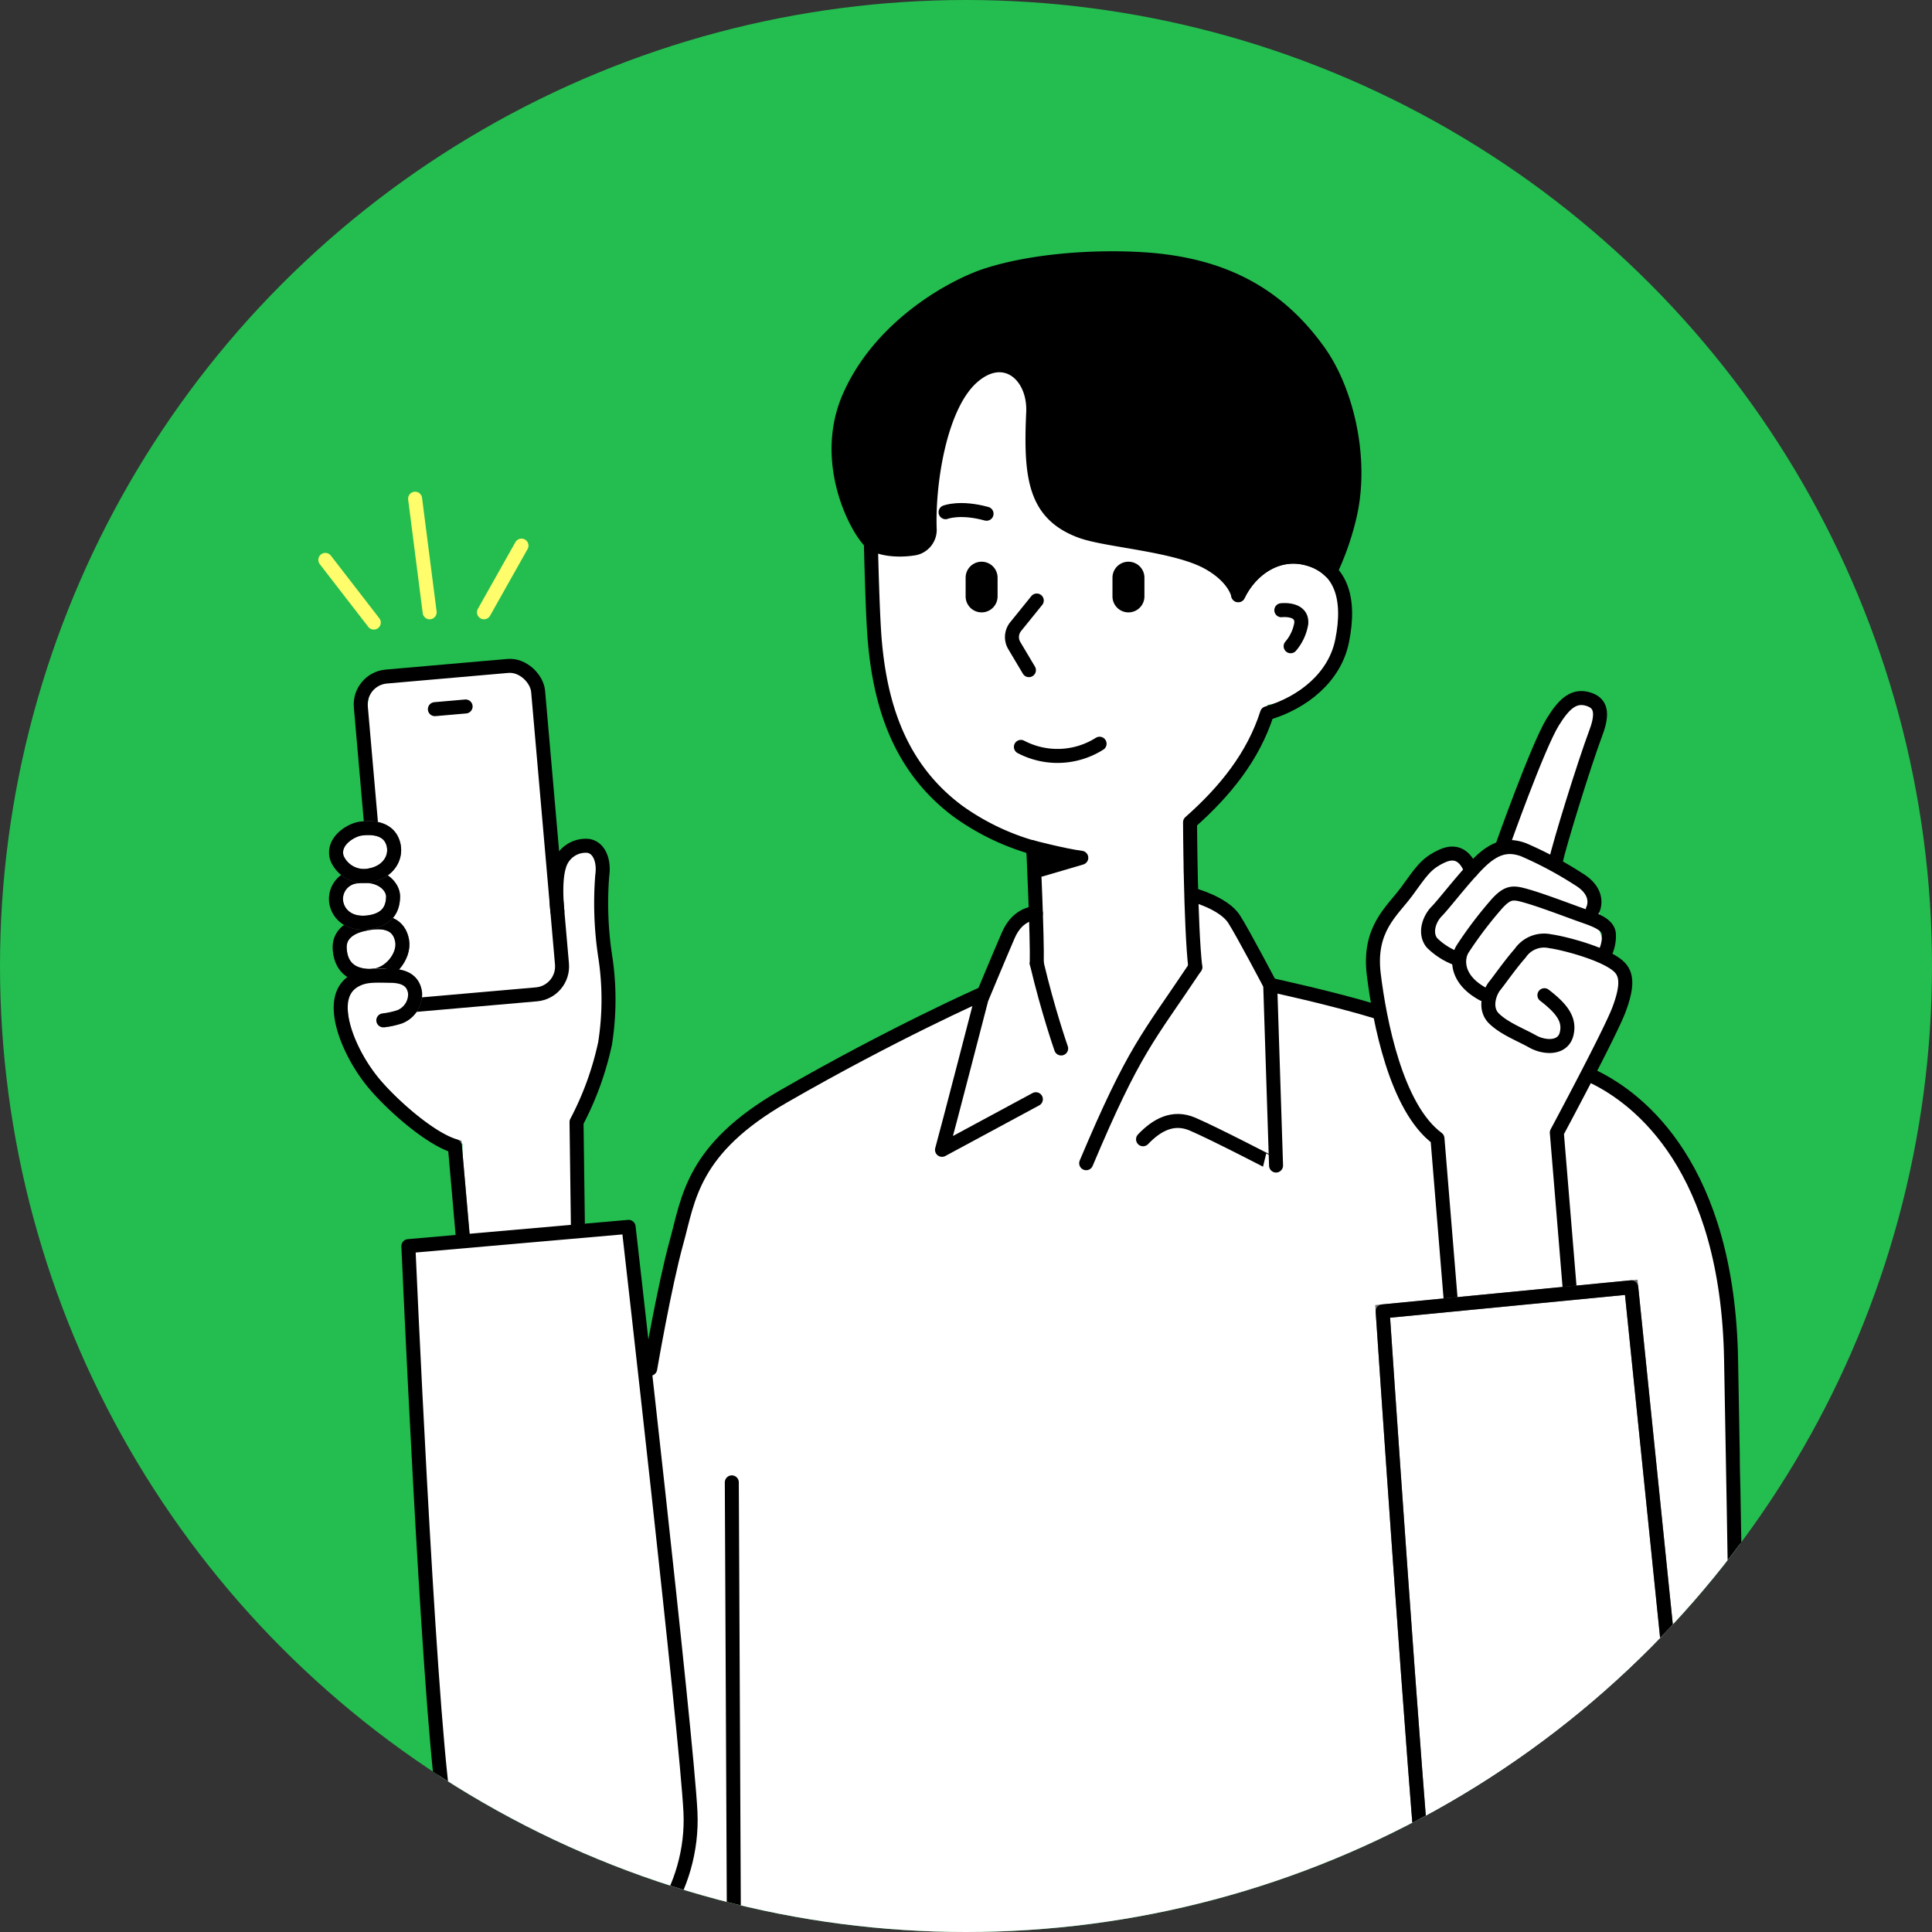 <svg xmlns="http://www.w3.org/2000/svg" xmlns:xlink="http://www.w3.org/1999/xlink" viewBox="0 0 276 276"><rect x="0" y="0" width="276" height="276" fill="#333333" stroke="none"/><defs><clipPath id="clip-path"><circle id="楕円形_73" data-name="楕円形 73" cx="138" cy="138" r="138" transform="translate(834 1572)" fill="#fff"/></clipPath></defs><g id="マスクグループ_595" data-name="マスクグループ 595" transform="translate(-834 -1572)" clip-path="url(#clip-path)"><circle id="楕円形_74" data-name="楕円形 74" cx="153" cy="153" r="153" transform="translate(819 1557)" fill="#23be4f"/><g id="グループ_41606" data-name="グループ 41606" transform="translate(870.857 1608.897)"><path id="パス_488" data-name="パス 488" d="M5810.717-532.809l-.6-37.523a78.7,78.7,0,0,0-20.814,0c-10.507,1.58-20.612-18.383-20.612-18.383l-4.209-84.267,7.259-2.049v-13.047a26.2,26.2,0,0,1-10.307-6.022c-4.325-4.362-5.823-7.324-6.995-11.426a5.277,5.277,0,0,1,2.006-6.046l-1.311-4.036v-3.176l-1.282-3.978,1.282-3.678-1.282-2.292,2.592-3.589,2.535-2.386s-2.335-18.946.583-19.887,22.355-1.2,22.355-1.2l3.341,27.058,4.044-1.481,3,1.481v13.124l1.224,5.349-5.474,19.059,1.245,16.169,6.875-1.622,1.662,18.707s5.058-23.4,12.278-31.434,35.847-19.825,35.847-19.825l4.764-10.369,2.715-1.769-.82-8.872-13.21-7.793-7.048-12.737-2.07-21.918,2.07-18.413,15.913-11.991,14.62,8,11.329,14.293,15.42,9.722s6.1-.571,7.617,3.252,1.076,7.78-1.553,12.043-8.964,5.007-8.964,5.007-2.29,10.346-10.5,16.356c-2.8,7-.71,11.626-.71,11.626h5.025l6.182,12.5,16.461,3.291-1.833-10.027,10.973-13.219,3.837,1.481,4.237-1.481s3.733-13.692,7.162-18.825,6.553-1.705,6.553-1.705l-5.84,22.011,5.84,5.971v3.978l1.153,4.169,3,3.042-5.276,14.656s13.439,1.127,18.735,27.1.749,78.487.749,78.487l-8.43,29.178-13.579,4.6v24.734Z" transform="translate(-5742.531 814.555)" fill="#fff"/><path id="パス_433" data-name="パス 433" d="M72.584,52.9l-3.009,3.719a2.375,2.375,0,0,0-.2,2.72l2.087,3.508" transform="translate(38.669 -4.008)" fill="none" stroke="#000" stroke-linecap="round" stroke-linejoin="round" stroke-width="2"/><path id="パス_434" data-name="パス 434" d="M81.615,74.324a11.237,11.237,0,0,1-11.237.452" transform="translate(38.609 -4.974)" fill="none" stroke="#000" stroke-linecap="round" stroke-linejoin="round" stroke-width="2"/><path id="パス_435" data-name="パス 435" d="M59.105,39.673s2.069-.82,5.857.22" transform="translate(39.118 -3.398)" fill="none" stroke="#000" stroke-linecap="round" stroke-linejoin="round" stroke-width="2"/><path id="パス_436" data-name="パス 436" d="M109.339,54.35s3.033-.364,2.848,1.892a6.676,6.676,0,0,1-1.518,3.253" transform="translate(36.852 -4.072)" fill="none" stroke="#000" stroke-linecap="round" stroke-linejoin="round" stroke-width="2"/><path id="パス_437" data-name="パス 437" d="M102.56,51.841c1.8-3.731,5.61-6.329,9.762-5.265,4.856,1.243,6.362,5.56,5.073,11.846-1.052,5.129-5.527,8.759-10.714,10.289-1.96,6.131-5.94,11.1-11,15.576,0,0,.062,14.644.744,20.692" transform="translate(37.469 -3.712)" fill="none" stroke="#000" stroke-linecap="round" stroke-linejoin="round" stroke-width="2"/><path id="パス_438" data-name="パス 438" d="M72.222,89.863s.6,12.844.505,16.546" transform="translate(38.526 -5.674)" fill="none" stroke="#000" stroke-linecap="round" stroke-linejoin="round" stroke-width="2"/><path id="パス_439" data-name="パス 439" d="M47.736,34.513s.27,17.871.75,23.344c.8,9.09,3.484,18.072,11.9,24.332a34.675,34.675,0,0,0,10.731,5.179" transform="translate(39.63 -3.179)" fill="none" stroke="#000" stroke-linecap="round" stroke-linejoin="round" stroke-width="2"/><path id="パス_440" data-name="パス 440" d="M154.815,98.746s1.281-2.4-2.044-4.394a53.771,53.771,0,0,0-7.866-4.2c-1.82-.642-3.45-.568-5.514,1.127s-5.709,6.517-6.848,7.668-1.784,3.185-.689,4.522a9.946,9.946,0,0,0,3.525,2.24" transform="translate(35.863 -5.67)" fill="none" stroke="#000" stroke-linecap="round" stroke-linejoin="round" stroke-width="2"/><path id="パス_441" data-name="パス 441" d="M156.665,105.463a5.524,5.524,0,0,0,.662-2.987c-.178-1.53-2.406-2.1-4.53-2.876s-5.259-1.95-7.183-2.5-2.635-.654-4.189.992a57.361,57.361,0,0,0-5,6.574c-.837,1.356-.99,4.333,2.943,6.449" transform="translate(35.654 -5.984)" fill="none" stroke="#000" stroke-linecap="round" stroke-linejoin="round" stroke-width="2"/><path id="パス_442" data-name="パス 442" d="M148.316,111.579c2.41,1.86,3.707,3.435,3.162,5.562s-3.188,1.981-4.859,1.036-3.982-1.8-5.484-3.249-.647-3.776.08-4.679,2.189-3.016,3.641-4.671a4.12,4.12,0,0,1,4.3-1.707c1.828.235,8.068,1.826,9.909,3.731,1,1.035,1.176,2.655-.1,6.048s-8.876,17.556-8.876,17.556l1.824,22.1" transform="translate(35.457 -6.303)" fill="none" stroke="#000" stroke-linecap="round" stroke-linejoin="round" stroke-width="2"/><path id="パス_443" data-name="パス 443" d="M137.095,93.23c-.623-1.649-1.818-3.2-4.177-2.117s-2.99,2.257-5.073,5.087-5.484,5.316-4.68,11.843,3.165,19.039,9.095,23.415l1.9,23.181" transform="translate(36.235 -5.714)" fill="none" stroke="#000" stroke-linecap="round" stroke-linejoin="round" stroke-width="2"/><path id="パス_444" data-name="パス 444" d="M142.359,88.751s5.072-14.329,7.253-17.854c1.574-2.545,2.99-3.917,5.115-3.234,1.648.53,2.141,1.82,1.051,4.739-1.751,4.7-5.2,15.858-5.79,18.573" transform="translate(35.363 -4.666)" fill="none" stroke="#000" stroke-linecap="round" stroke-linejoin="round" stroke-width="2"/><path id="パス_445" data-name="パス 445" d="M62.263,111.79s-12.629,5.583-28.339,14.632c-13.059,7.522-13.524,14.585-15.246,20.8s-3.76,18.083-3.76,18.083" transform="translate(41.11 -6.663)" fill="none" stroke="#000" stroke-linecap="round" stroke-linejoin="round" stroke-width="2"/><path id="パス_446" data-name="パス 446" d="M107.671,110.392s8.926,1.92,15.185,3.84" transform="translate(36.928 -6.6)" fill="none" stroke="#000" stroke-linecap="round" stroke-linejoin="round" stroke-width="2"/><path id="パス_448" data-name="パス 448" d="M72.05,88.648s4.706,1.234,7.133,1.538l-5.743,1.69Z" transform="translate(38.43 -4.543)" stroke="#000" stroke-linecap="round" stroke-linejoin="round" stroke-width="2"/><path id="パス_449" data-name="パス 449" d="M86.358,54.332h0a2.282,2.282,0,0,1-2.282-2.282V49.376a2.282,2.282,0,1,1,4.565,0V52.05a2.282,2.282,0,0,1-2.282,2.282" transform="translate(37.992 -3.746)"/><path id="パス_450" data-name="パス 450" d="M64.39,54.332h0a2.282,2.282,0,0,1-2.282-2.282V49.376a2.282,2.282,0,1,1,4.565,0V52.05a2.282,2.282,0,0,1-2.282,2.282" transform="translate(38.982 -3.746)"/><path id="パス_451" data-name="パス 451" d="M174.753,239.374c0,9.517-3.145,25.923-22.491,26.007-10.708.046-20.034-8.055-21.54-22.12s-6.227-84.178-6.227-84.178l35.514-3.442,7.825,76.43" transform="translate(36.17 -8.64)" fill="#fff" stroke="#707070" stroke-width="2"/><path id="パス_452" data-name="パス 452" d="M174.753,239.374c0,9.517-3.145,25.923-22.491,26.007-10.708.046-20.034-8.055-21.54-22.12s-6.227-84.178-6.227-84.178l35.514-3.442,7.825,76.43" transform="translate(36.17 -8.64)" fill="none" stroke="#000" stroke-linecap="round" stroke-linejoin="round" stroke-width="2"/><line id="線_100" data-name="線 100" x2="0.498" y2="105.923" transform="translate(67.688 174.868)" fill="none" stroke="#000" stroke-linecap="round" stroke-linejoin="round" stroke-width="2"/><line id="線_101" data-name="線 101" x2="1.064" y2="25" transform="translate(188.784 256.746)" fill="none" stroke="#000" stroke-linecap="round" stroke-linejoin="round" stroke-width="2"/><path id="パス_453" data-name="パス 453" d="M95.726,107.746c-6.752,10.119-8.669,11.61-15.584,28.011" transform="translate(38.169 -6.48)" fill="none" stroke="#000" stroke-linecap="round" stroke-linejoin="round" stroke-width="2"/><path id="パス_454" data-name="パス 454" d="M95.7,96.91s4.445,1.152,5.95,3.48c1.213,1.876,5.167,9.394,5.167,9.394l.835,25.816S99,131.092,95.722,129.686c-2.8-1.2-5.138.134-7.072,2.161" transform="translate(37.785 -5.992)" fill="none" stroke="#000" stroke-linecap="round" stroke-linejoin="round" stroke-width="2"/><path id="パス_455" data-name="パス 455" d="M71.982,99.686s-2.52-.129-3.94,3.146c-1.167,2.69-3.83,9.086-3.83,9.086s-4.948,19.117-5.639,21.565l13.409-7.231" transform="translate(39.142 -6.117)" fill="none" stroke="#000" stroke-linecap="round" stroke-linejoin="round" stroke-width="2"/><path id="パス_456" data-name="パス 456" d="M156.18,124.205c6.424,3.147,19.048,12.931,19.52,40.411.482,28.027,1.222,58.607.482,77.73" transform="translate(34.741 -7.222)" fill="none" stroke="#000" stroke-linecap="round" stroke-linejoin="round" stroke-width="2"/><path id="パス_457" data-name="パス 457" d="M76.235,119.34s-1.849-5.252-3.483-12.148" transform="translate(38.502 -6.455)" fill="none" stroke="#000" stroke-linecap="round" stroke-linejoin="round" stroke-width="2"/><path id="パス_458" data-name="パス 458" d="M111.7,15C105.668,6.561,97.636,2.553,86.722,1.842c-7.116-.463-16.025.177-22.534,2.3C59.552,5.658,49.1,11.277,44.625,21.5c-3.94,9,.749,18.373,2.944,20.626,1.09,1.117,3.979,1.432,6.446,1a2.7,2.7,0,0,0,2.109-2.587c-.265-6.4,1.353-17.673,6.09-21.856,4.565-4.033,8.937-.3,8.691,5.057-.43,9.337.265,14.5,6.8,16.931,3.683,1.372,13.506,1.894,18.212,4.516,3.846,2.144,4.276,4.643,4.276,4.643,1.8-3.731,5.61-6.329,9.763-5.265a7.227,7.227,0,0,1,3.41,1.863,39.217,39.217,0,0,0,2.8-8.112c1.817-8.069-.465-17.725-4.457-23.311" transform="translate(39.838 -1.7)"/><path id="パス_459" data-name="パス 459" d="M111.7,15C105.668,6.561,97.636,2.553,86.722,1.842c-7.116-.463-16.025.177-22.534,2.3C59.552,5.658,49.1,11.277,44.625,21.5c-3.94,9,.749,18.373,2.944,20.626,1.09,1.117,3.979,1.432,6.446,1a2.7,2.7,0,0,0,2.109-2.587c-.265-6.4,1.353-17.673,6.09-21.856,4.565-4.033,8.937-.3,8.691,5.057-.43,9.337.265,14.5,6.8,16.931,3.683,1.372,13.506,1.894,18.212,4.516,3.846,2.144,4.276,4.643,4.276,4.643,1.8-3.731,5.61-6.329,9.763-5.265a7.227,7.227,0,0,1,3.41,1.863,39.217,39.217,0,0,0,2.8-8.112C117.976,30.244,115.694,20.588,111.7,15Z" transform="translate(39.838 -1.7)" fill="none" stroke="#000" stroke-linecap="round" stroke-linejoin="round" stroke-width="2"/><path id="パス_468" data-name="パス 468" d="M.989,9s-.1-4.156.792-6.332A3.931,3.931,0,0,1,6.233.1c1.484.4,2.077,2.277,1.583,4.4a50.512,50.512,0,0,0-.594,11.4,40.31,40.31,0,0,1-1.088,12.5A43.7,43.7,0,0,1,1.088,39.253L0,53.92" transform="translate(40.999 84.39) rotate(-5)" fill="none" stroke="#000" stroke-linecap="round" stroke-linejoin="round" stroke-width="2"/><rect id="長方形_405" data-name="長方形 405" width="25.424" height="47.095" rx="4" transform="translate(14.342 60.104) rotate(-5)" fill="none" stroke="#000" stroke-linecap="round" stroke-linejoin="round" stroke-width="2"/><path id="パス_469" data-name="パス 469" d="M5.929,6.474a11.719,11.719,0,0,0,2.387-.309A3.471,3.471,0,0,0,10.789,3C10.715,1.205,9.5.426,7.525.228s-3.265-.4-4.551,0S.1,1.614,0,4.582,1.39,11.705,3.566,14.971s7.421,8.9,10.983,10.289V38.023" transform="translate(11.431 102.935) rotate(-5)" fill="none" stroke="#707070" stroke-width="2"/><path id="パス_471" data-name="パス 471" d="M3.567.123C1.442.432.073,1.471,0,3.252S.553,7.259,4.047,7.575c2.68.242,5.137-2.394,4.932-4.62S7.1-.39,3.567.123" transform="translate(11.387 95.335) rotate(-5)" fill="#fff" stroke="#707070" stroke-width="2"/><path id="パス_472" data-name="パス 472" d="M3.567.123C1.442.432.073,1.471,0,3.252S.553,7.259,4.047,7.575c2.68.242,5.137-2.394,4.932-4.62S7.1-.39,3.567.123Z" transform="translate(11.387 95.335) rotate(-5)" fill="none" stroke="#000" stroke-linecap="round" stroke-linejoin="round" stroke-width="2"/><path id="パス_473" data-name="パス 473" d="M3.417.008A3.235,3.235,0,0,0,0,3.2C0,4.979,1.427,6.836,4.388,6.687S8.018,4.765,8.165,3.351,6.83-.141,3.417.008" transform="translate(10.872 88.581) rotate(-5)" fill="#fff" stroke="#707070" stroke-width="2"/><path id="パス_474" data-name="パス 474" d="M3.417.008A3.235,3.235,0,0,0,0,3.2C0,4.979,1.427,6.836,4.388,6.687S8.018,4.765,8.165,3.351,6.83-.141,3.417.008Z" transform="translate(10.872 88.581) rotate(-5)" fill="none" stroke="#000" stroke-linecap="round" stroke-linejoin="round" stroke-width="2"/><path id="パス_475" data-name="パス 475" d="M.076,3.945a4.179,4.179,0,0,0,4.6,2.812c2.671-.289,4.114-2.441,3.5-4.519S5.209-.062,3.792.012-.5,1.488.076,3.945" transform="translate(10.876 81.799) rotate(-5)" fill="#fff" stroke="#707070" stroke-width="2"/><path id="パス_476" data-name="パス 476" d="M.076,3.945a4.179,4.179,0,0,0,4.6,2.812c2.671-.289,4.114-2.441,3.5-4.519S5.209-.062,3.792.012-.5,1.488.076,3.945Z" transform="translate(10.876 81.799) rotate(-5)" fill="none" stroke="#000" stroke-linecap="round" stroke-linejoin="round" stroke-width="2"/><path id="パス_479" data-name="パス 479" d="M2.079,0H33.661S35.6,73.155,35.176,84.069s-8.42,20.649-16.518,20.649S1.011,95.868.162,79.645,2.079,0,2.079,0Z" transform="translate(19.411 141.302) rotate(-5)" fill="none" stroke="#000" stroke-linecap="round" stroke-linejoin="round" stroke-width="2"/><line id="線_105" data-name="線 105" x2="4.408" transform="translate(25.268 64.412) rotate(-5)" fill="none" stroke="#000" stroke-linecap="round" stroke-linejoin="round" stroke-width="2"/><ellipse id="楕円形_70" data-name="楕円形 70" cx="5.583" cy="3.838" rx="5.583" ry="3.838" transform="translate(11.873 101.469)" fill="#fff"/><path id="パス_470" data-name="パス 470" d="M5.929,6.474a11.719,11.719,0,0,0,2.387-.309A3.471,3.471,0,0,0,10.789,3C10.715,1.205,9.5.426,7.525.228s-3.265-.4-4.551,0S.1,1.614,0,4.582,1.39,11.705,3.566,14.971s7.421,8.9,10.983,10.289V38.023" transform="translate(11.431 102.935) rotate(-5)" fill="none" stroke="#000" stroke-linecap="round" stroke-linejoin="round" stroke-width="2"/><path id="パス_49909" data-name="パス 49909" d="M2.079,16.228,0,0" transform="translate(22.444 34.345)" fill="none" stroke="#fffd6c" stroke-linecap="round" stroke-width="2"/><line id="線_112" data-name="線 112" y1="9.526" x2="5.362" transform="translate(32.28 41.047)" fill="none" stroke="#fffd6c" stroke-linecap="round" stroke-width="2"/><path id="パス_525" data-name="パス 525" d="M.84,0,2.359,11.218" transform="translate(17.27 51.622) rotate(150)" fill="none" stroke="#fffd6c" stroke-linecap="round" stroke-width="2"/></g></g></svg>